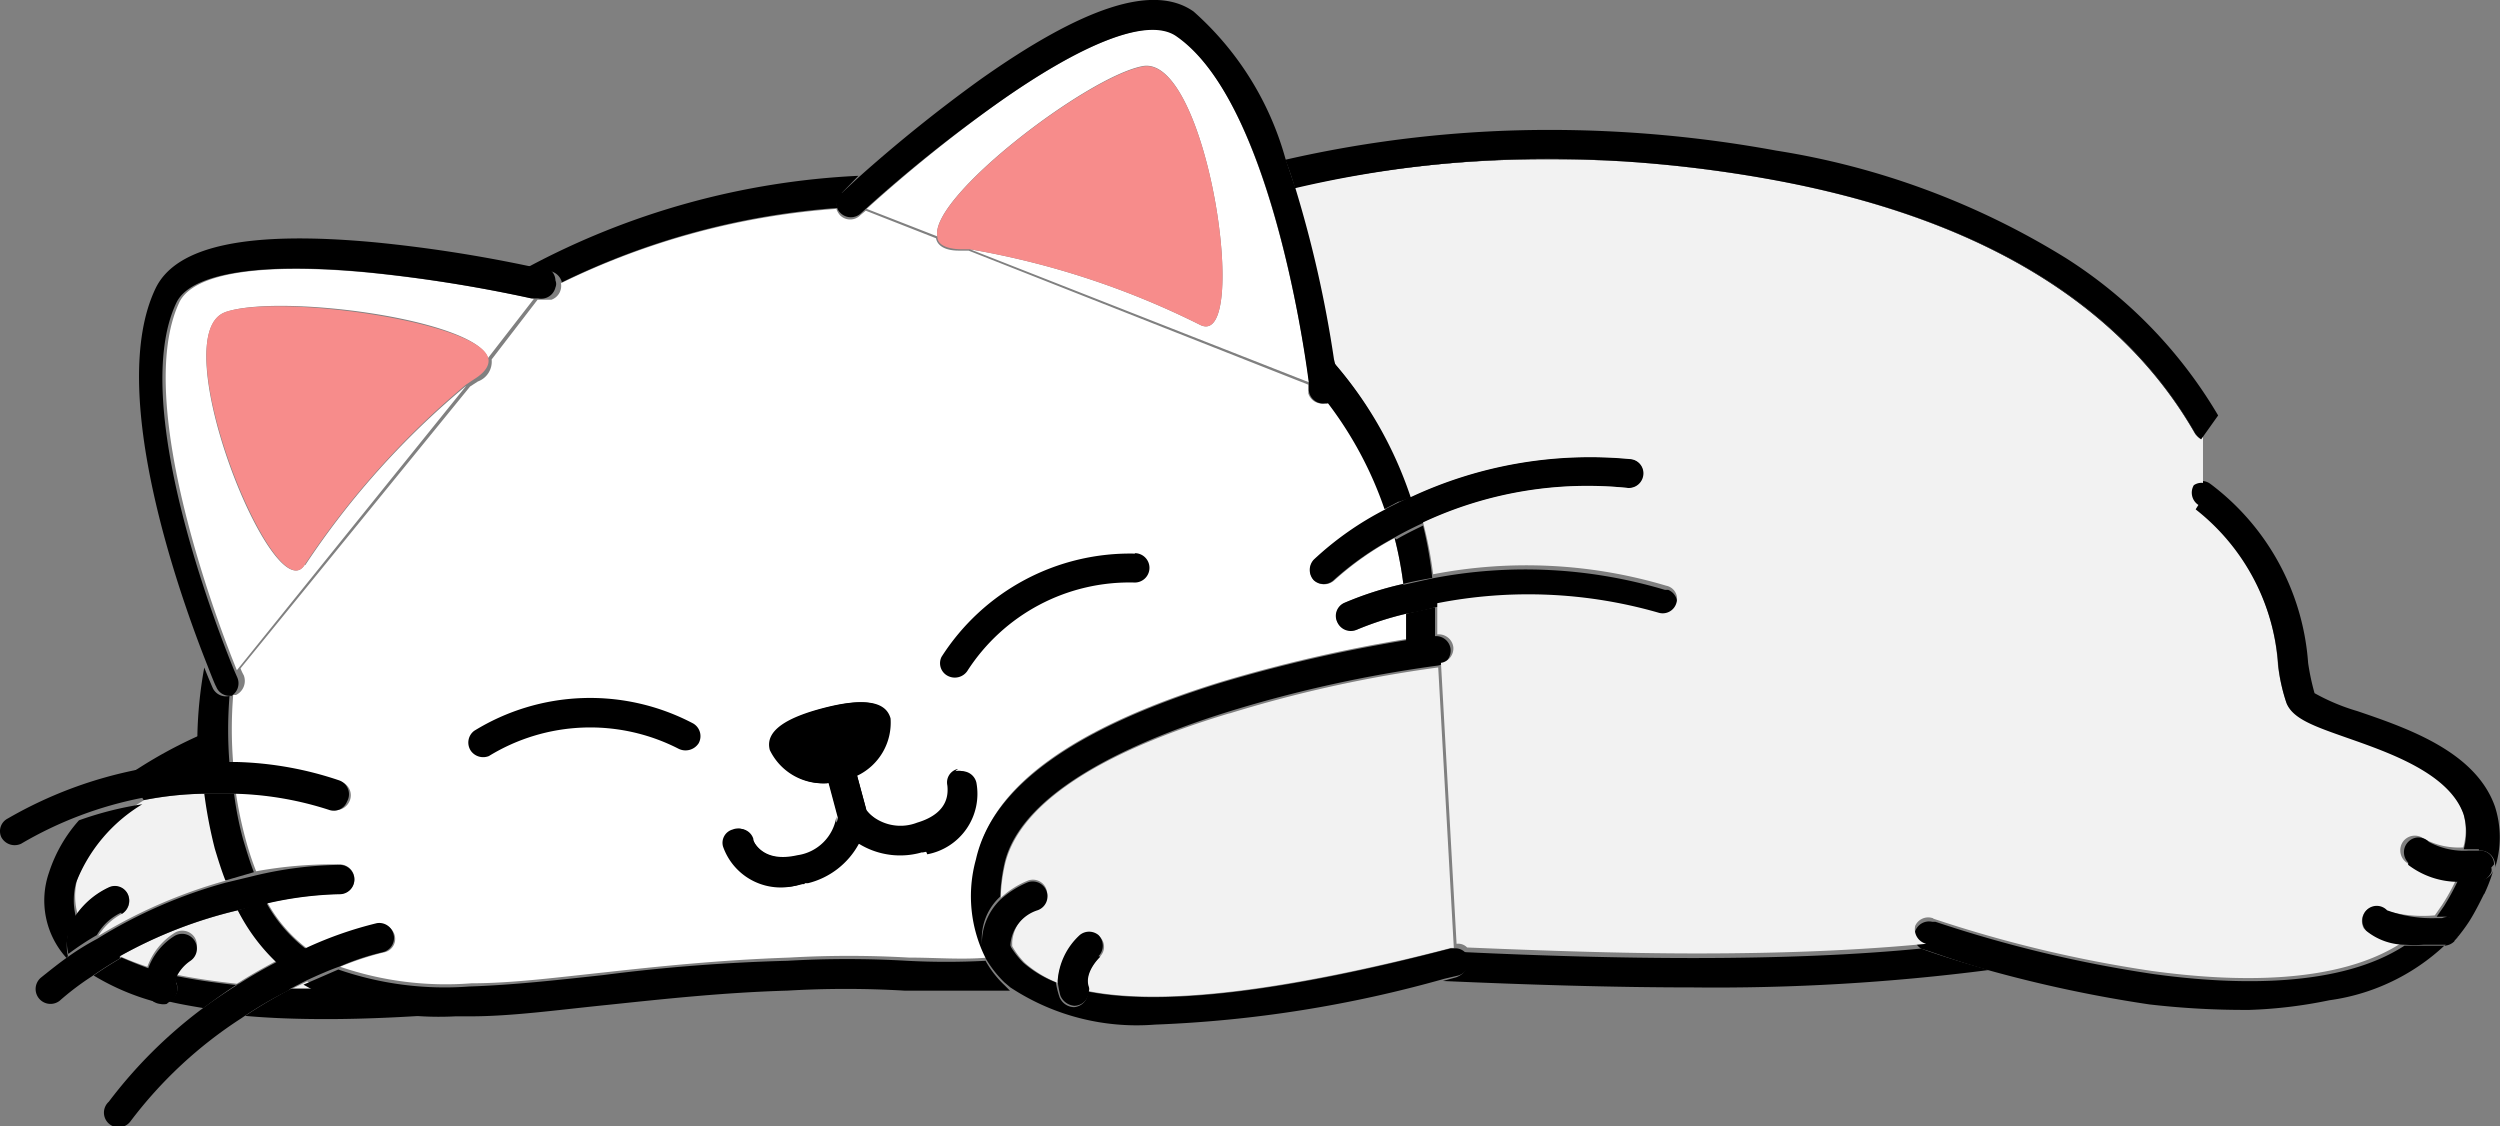 <svg xmlns="http://www.w3.org/2000/svg" viewBox="0 0 54.46 24.53"><rect x="0" y="0" width="54.46" height="24.53" fill="#808080" stroke="none"/><g id="Layer_2" data-name="Layer 2"><g id="Layer_1-2" data-name="Layer 1"><g id="Layer_2-2" data-name="Layer 2"><g id="Layer_1-2-2" data-name="Layer 1-2"><path id="Path_29929" data-name="Path 29929" d="M41.88,20.66c-1.42.14-3.07.21-5,.21-1.63,0-3.33-.05-5-.13a.33.33,0,0,1,0,.45.44.44,0,0,1-.16.1l-.29.08c1.82.08,3.67.14,5.44.14a46.48,46.48,0,0,0,6.46-.38c-.86-.24-1.42-.44-1.49-.47"/><path id="Path_29930" data-name="Path 29930" d="M7,21.54l-.31-.16-.31.15H7" style="fill:#f2f2f2"/><path id="Path_29931" data-name="Path 29931" d="M5.18,19.83a9.94,9.94,0,0,0-2.57,1,6.19,6.19,0,0,0,.6.23,1.44,1.44,0,0,1,.58-.73.32.32,0,0,1,.45.09.33.33,0,0,1-.1.45.9.9,0,0,0-.31.36c.44.09.88.15,1.33.2.31-.2.62-.37.9-.52a4.34,4.34,0,0,1-.88-1.08" style="fill:#f2f2f2"/><path id="Path_29932" data-name="Path 29932" d="M4.45,17.29a7.19,7.19,0,0,0-1.31.14,3.4,3.4,0,0,0-1.45,1.7,1.47,1.47,0,0,0,0,.78,1.79,1.79,0,0,1,.7-.58.32.32,0,0,1,.41.19.33.33,0,0,1-.13.38,1.32,1.32,0,0,0-.53.49,11,11,0,0,1,2.79-1.21c-.09-.23-.16-.46-.23-.69a10.14,10.14,0,0,1-.23-1.2" style="fill:#f2f2f2"/><path id="Path_29933" data-name="Path 29933" d="M7,21.54H6.34a11,11,0,0,0-1,.59c.55.05,1.14.07,1.77.07C8,22.2,9,22.15,10,22.07a6.85,6.85,0,0,1-3-.52"/><path id="Path_29934" data-name="Path 29934" d="M1.48,20.83A1,1,0,0,1,1.66,20a1.47,1.47,0,0,1,0-.78,3.47,3.47,0,0,1,1.44-1.7,7.35,7.35,0,0,0-1.38.35A3.18,3.18,0,0,0,1.07,19a1.86,1.86,0,0,0,.38,1.87h0"/><path id="Path_29935" data-name="Path 29935" d="M3.25,21.66a.89.89,0,0,1,0-.56q-.3-.11-.6-.24c-.2.12-.41.25-.61.39a5.18,5.18,0,0,0,1.37.58.39.39,0,0,1-.16-.15"/><path id="Path_29936" data-name="Path 29936" d="M4.39,16.64V16a9.94,9.94,0,0,0-1.5.82,9.58,9.58,0,0,1,1.51-.18"/><path id="Path_29937" data-name="Path 29937" d="M5.16,21.46c-.45-.05-.89-.11-1.33-.2a.28.28,0,0,0,0,.13.29.29,0,0,1-.13.4l0,0a.29.29,0,0,1-.13,0h0c.27.07.56.12.86.17.27-.2.53-.39.79-.55"/><path id="Path_29938" data-name="Path 29938" d="M2.65,19.91a.34.34,0,0,0,.13-.44.31.31,0,0,0-.41-.14,1.79,1.79,0,0,0-.7.58,1,1,0,0,0-.18.87h0a6,6,0,0,1,.62-.41,1.19,1.19,0,0,1,.53-.49"/><path id="Path_29939" data-name="Path 29939" d="M3.68,21.83a.31.31,0,0,0,.16-.41h0a.28.28,0,0,1,0-.13.9.9,0,0,1,.31-.36.32.32,0,0,0,.08-.45h0a.32.32,0,0,0-.43-.09,1.4,1.4,0,0,0-.58.73.89.89,0,0,0,0,.56.34.34,0,0,0,.27.19h0a.33.33,0,0,0,.14,0"/><path id="Path_29940" data-name="Path 29940" d="M51.54,20.29a.33.33,0,0,1,0-.45.32.32,0,0,1,.44,0l0,0a2.9,2.9,0,0,0,1.06.1l.16-.23a4.4,4.4,0,0,0,.31-.56,1.82,1.82,0,0,1-1.1-.37.33.33,0,0,1-.06-.45.32.32,0,0,1,.45-.06.12.12,0,0,1,0,0,1.6,1.6,0,0,0,.86.19,1.37,1.37,0,0,0,0-.75c-.31-.9-1.61-1.35-2.55-1.68-.71-.25-1.18-.41-1.31-.75a3.93,3.93,0,0,1-.18-.81,4.72,4.72,0,0,0-1.86-3.46l-5.65,9a27.72,27.72,0,0,0,4.76,1.14c1.81.25,4.06.3,5.46-.62a1.28,1.28,0,0,1-.84-.31" style="fill:#f2f2f2"/><path id="Path_29941" data-name="Path 29941" d="M53.47,20.5a.32.32,0,0,1-.21.1h-.88c-1.4.91-3.65.87-5.46.62a27.72,27.72,0,0,1-4.76-1.14h-.07a.32.32,0,0,0-.38.24.31.31,0,0,0,.17.36h0c.07,0,.63.23,1.49.47a29,29,0,0,0,3.45.73A18.1,18.1,0,0,0,49,22a10.09,10.09,0,0,0,1.74-.21,4.58,4.58,0,0,0,2.7-1.38"/><path id="Path_29942" data-name="Path 29942" d="M54.12,19.47a3.41,3.41,0,0,0,.19-.5.32.32,0,0,1-.27.2h-.49a5.33,5.33,0,0,1-.31.57l-.16.23h.13a.32.32,0,0,1,.35.28h0a.38.38,0,0,1-.07.22,3.79,3.79,0,0,0,.3-.4h0c.12-.19.22-.39.32-.59"/><path id="Path_29943" data-name="Path 29943" d="M54,18.53a.32.32,0,0,1,.35.28h0a.17.17,0,0,1,0,.1,2.19,2.19,0,0,0,0-1.34c-.42-1.19-1.88-1.7-3-2.08a4.47,4.47,0,0,1-.93-.39,5.18,5.18,0,0,1-.14-.66,5.35,5.35,0,0,0-2.13-3.9.32.32,0,0,0-.45.07h0a.32.32,0,0,0,.07.44h0a4.72,4.72,0,0,1,1.86,3.46,3.93,3.93,0,0,0,.18.81c.14.34.6.5,1.31.75.94.33,2.24.78,2.55,1.68a1.37,1.37,0,0,1,0,.75H54"/><path d="M30.63,13.37a6.81,6.81,0,0,0-1.08.35.36.36,0,0,1-.42-.18.32.32,0,0,1,.17-.41,7.23,7.23,0,0,1,1.27-.41,8,8,0,0,0-.19-1,6.58,6.58,0,0,0-1.31.92.33.33,0,0,1-.45,0,.32.32,0,0,1,0-.43,6.83,6.83,0,0,1,1.57-1.1,8.19,8.19,0,0,0-1.25-2.33h-.06a.31.31,0,0,1-.38-.21v0h0V8.38L21.1,5.46h-.21c-.31,0-.47-.11-.5-.27l-1.53-.6-.12.1a.31.31,0,0,1-.44,0h0a.39.39,0,0,1-.08-.14,16.33,16.33,0,0,0-6,1.62.32.32,0,0,1-.21.36h-.3l-1,1.3a.46.46,0,0,1-.3.48l-.17.11L5.24,14.56a1,1,0,0,0,.07.15.34.34,0,0,1-.17.43H5.08a9.27,9.27,0,0,0,0,1.49h.14a7.56,7.56,0,0,1,2.21.4.31.31,0,0,1,.19.41.33.33,0,0,1-.42.19,7.24,7.24,0,0,0-2.06-.35,8.9,8.9,0,0,0,.21,1,6.35,6.35,0,0,0,.23.7,9.25,9.25,0,0,1,1.82-.15.32.32,0,0,1,.32.32.32.32,0,0,1-.32.32h0a8.33,8.33,0,0,0-1.57.2,3.21,3.21,0,0,0,.87,1,7.49,7.49,0,0,1,1.51-.52.32.32,0,0,1,.39.23h0a.3.3,0,0,1-.25.37h0a6.46,6.46,0,0,0-.94.31,7.12,7.12,0,0,0,2.86.36c.89,0,1.88-.13,2.92-.24,1.26-.14,2.56-.27,4-.32a22.73,22.73,0,0,1,2.61,0c.59,0,1.16.05,1.71,0a3.14,3.14,0,0,1-.22-2.17c.31-1.56,2.11-2.86,5.35-3.85a32.19,32.19,0,0,1,4-.92v-.62" style="fill:#fff"/><path d="M15.11,15.76a.32.32,0,1,1-.33.55,4.18,4.18,0,0,0-4.12.16.32.32,0,0,1-.44-.1.31.31,0,0,1,.09-.44h0a4.81,4.81,0,0,1,4.77-.16" style="fill:#fff"/><path d="M20.17,18.54a1.71,1.71,0,0,1-1.46-.16,1.73,1.73,0,0,1-1.11.86h-.07a1.35,1.35,0,0,1-1.72-.78h0a.31.31,0,0,1,.21-.39h0a.31.31,0,0,1,.39.2h0c0,.1.22.55,1,.37a1,1,0,0,0,.84-.83l-.2-.75a1.28,1.28,0,0,1-1.25-.72c-.11-.43.43-.72,1.15-.91s1.33-.22,1.45.22a1.28,1.28,0,0,1-.73,1.25l.2.74A1,1,0,0,0,20,18c.74-.23.68-.71.66-.8a.32.32,0,0,1,.22-.39h0a.32.32,0,0,1,.39.24,1.34,1.34,0,0,1-1.07,1.56h0"/><path d="M24.73,12.7a4.2,4.2,0,0,0-3.65,1.92.32.32,0,0,1-.42.11h0a.32.32,0,0,1-.12-.41,4.87,4.87,0,0,1,4.22-2.25.32.32,0,0,1,.32.32.32.32,0,0,1-.32.32" style="fill:#fff"/><path id="Path_29945" data-name="Path 29945" d="M21.47,20.93a16.26,16.26,0,0,1-1.71,0,22.73,22.73,0,0,0-2.61,0,39.08,39.08,0,0,0-4,.31c-1,.11-2,.22-2.93.25a7.08,7.08,0,0,1-2.85-.37l-.76.33.31.17a6.85,6.85,0,0,0,3,.52h.32c.91,0,1.91-.14,3-.25,1.24-.13,2.53-.27,3.91-.31a21.69,21.69,0,0,1,2.55,0c.64,0,1.27,0,1.91,0H22l-.12-.12a2.2,2.2,0,0,1-.4-.51"/><path id="Path_29946" data-name="Path 29946" d="M31.26,13.23l-.63.14V14l.63-.09h0v-.67"/><path id="Path_29947" data-name="Path 29947" d="M4.39,16.64H5a9.14,9.14,0,0,1,0-1.48A.32.32,0,0,1,4.64,15s-.09-.2-.19-.46A9.29,9.29,0,0,0,4.3,16v.64"/><path id="Path_29948" data-name="Path 29948" d="M12,5.91a.33.33,0,0,1,.24.24,16.33,16.33,0,0,1,6-1.62.34.34,0,0,1,.09-.32l.37-.38a16.94,16.94,0,0,0-7.22,2l.5.11"/><path id="Path_29949" data-name="Path 29949" d="M30.48,10.93l.29-.1a8.92,8.92,0,0,0-1.77-3,2.94,2.94,0,0,0,.08.61.31.31,0,0,1-.17.32,8.19,8.19,0,0,1,1.25,2.33l.3-.16"/><path id="Path_29950" data-name="Path 29950" d="M30.38,11.72a8,8,0,0,1,.19,1c.19-.05.4-.09.63-.13a8.48,8.48,0,0,0-.2-1.14h0c-.21.1-.41.2-.58.3"/><path id="Path_29951" data-name="Path 29951" d="M5.1,17.29H4.45a10.14,10.14,0,0,0,.23,1.2c.07.23.14.46.23.69L5.53,19c-.09-.23-.16-.47-.23-.7a7.08,7.08,0,0,1-.2-1"/><path id="Path_29952" data-name="Path 29952" d="M5.82,19.63l-.64.2A4.14,4.14,0,0,0,6.06,21l.64-.3a3.24,3.24,0,0,1-.88-1"/><path id="Path_29958" data-name="Path 29958" d="M18.14,16.27a.31.31,0,0,1,.39.23h0l.11.4a1.3,1.3,0,0,0,.72-1.25c-.12-.44-.73-.41-1.45-.22s-1.26.47-1.14.91a1.28,1.28,0,0,0,1.25.72l-.11-.4a.32.32,0,0,1,.23-.39"/><path id="Path_29959" data-name="Path 29959" d="M20.87,16.75h0a.3.3,0,0,0-.23.37h0c0,.1.08.58-.66.8a1,1,0,0,1-1.14-.3v.11a.33.33,0,0,1-.23.39h0a.35.35,0,0,1-.39-.23v-.1a1,1,0,0,1-.85.84c-.75.17-.93-.27-1-.37a.31.31,0,0,0-.41-.19.3.3,0,0,0-.21.37,1.33,1.33,0,0,0,1.69.82h.08a1.91,1.91,0,0,1,2.58-.69,1.35,1.35,0,0,0,1.1-1.53h0a.32.32,0,0,0-.39-.24"/><path id="Path_29960" data-name="Path 29960" d="M3.13,17.43a7.4,7.4,0,0,1,1.32-.14H5.1a7.24,7.24,0,0,1,2.06.35.31.31,0,0,0,.4-.18h0A.32.32,0,0,0,7.39,17a7.56,7.56,0,0,0-2.21-.4H4.39A9.21,9.21,0,0,0,.17,17.83a.31.31,0,0,0-.14.41v0a.33.33,0,0,0,.43.14h0a8.37,8.37,0,0,1,2.64-1"/><path id="Path_29962" data-name="Path 29962" d="M2.61,20.83a9.94,9.94,0,0,1,2.57-1l.64-.15a7.68,7.68,0,0,1,1.58-.2.32.32,0,0,0,.32-.32.32.32,0,0,0-.32-.32h0a8.41,8.41,0,0,0-1.87.24l-.62.15a10.66,10.66,0,0,0-2.79,1.22,5.73,5.73,0,0,0-.62.38h0c-.2.14-.4.3-.6.46a.32.32,0,0,0,.4.51h0a5.85,5.85,0,0,1,.7-.53c.2-.14.4-.27.61-.39"/><path id="Path_29963" data-name="Path 29963" d="M6.34,21.53l.31-.16c.28-.13.53-.24.76-.32a5.44,5.44,0,0,1,.94-.31.32.32,0,0,0,.22-.4h0a.32.32,0,0,0-.36-.23,8.3,8.3,0,0,0-1.52.53l-.63.3c-.29.15-.59.32-.9.52s-.52.34-.79.54a10.24,10.24,0,0,0-2,2,.32.32,0,1,0,.47.43s0,0,0,0h0a9.42,9.42,0,0,1,2.42-2.25,8.45,8.45,0,0,1,1-.59"/><path id="Path_29964" data-name="Path 29964" d="M18.64,18.13a.33.33,0,0,0,.23-.39v-.11l-.2-.74-.11-.4a.33.33,0,0,0-.39-.23h0a.33.33,0,0,0-.22.39l.11.4.2.74v.1a.32.32,0,0,0,.39.23h0"/><path id="Path_29965" data-name="Path 29965" d="M10.33,15.92a.32.32,0,0,0-.07.44.33.33,0,0,0,.39.11,4.22,4.22,0,0,1,4.13-.16.34.34,0,0,0,.44-.12h0a.32.32,0,0,0-.12-.43,4.81,4.81,0,0,0-4.77.16"/><path id="Path_29966" data-name="Path 29966" d="M30.19,11.09a6.83,6.83,0,0,0-1.57,1.1.33.33,0,0,0,0,.45.32.32,0,0,0,.43,0,6.58,6.58,0,0,1,1.31-.92c.17-.1.37-.2.58-.3a8.5,8.5,0,0,1,4.52-.79.31.31,0,0,0,.35-.27h0a.32.32,0,0,0-.27-.36h0a9.21,9.21,0,0,0-4.77.8l-.29.14-.3.15"/><path id="Path_29967" data-name="Path 29967" d="M30.57,12.72a7.33,7.33,0,0,0-1.28.41.31.31,0,0,0-.16.42.32.32,0,0,0,.42.17,6.81,6.81,0,0,1,1.08-.35,4.56,4.56,0,0,0,.63-.14,10.26,10.26,0,0,1,4.83.21.33.33,0,0,0,.42-.18.31.31,0,0,0-.17-.41l-.07,0a10.62,10.62,0,0,0-5.07-.25l-.63.14"/><path id="Path_29968" data-name="Path 29968" d="M24.73,12.06a4.87,4.87,0,0,0-4.22,2.25.31.31,0,0,0,.15.42h0a.33.33,0,0,0,.41-.11,4.2,4.2,0,0,1,3.65-1.93.32.32,0,0,0,.32-.32.32.32,0,0,0-.32-.32"/><path id="Path_29969" data-name="Path 29969" d="M26.78,15.54c-3,.9-4.64,2.06-4.9,3.35a3.72,3.72,0,0,0-.08.67,1.91,1.91,0,0,1,.6-.38.31.31,0,0,1,.4.21.33.33,0,0,1-.19.4.83.83,0,0,0-.56.74v.08a1.64,1.64,0,0,0,.28.37,2.45,2.45,0,0,0,.71.43,1.49,1.49,0,0,1,.48-1,.31.31,0,0,1,.44,0v0a.3.3,0,0,1,0,.43h0s-.36.34-.25.66a.14.14,0,0,1,0,.09c1.62.32,4.26,0,7.9-.94h.06l-.34-6.11a28.07,28.07,0,0,0-4.54,1" style="fill:#f2f2f2"/><path id="Path_29970" data-name="Path 29970" d="M32,20.9a.24.24,0,0,0-.09-.16.3.3,0,0,0-.24-.08H31.6c-3.63.95-6.28,1.26-7.9.94a.33.33,0,0,1-.3.34h0a.35.35,0,0,1-.32-.22A2,2,0,0,1,23,21.4a2.45,2.45,0,0,1-.71-.43,1.93,1.93,0,0,1-.28-.36.34.34,0,0,1-.3.24h0a.32.32,0,0,1-.32-.32,1.24,1.24,0,0,1,.4-1,3.72,3.72,0,0,1,.08-.67c.26-1.3,2-2.46,4.9-3.36a28.31,28.31,0,0,1,4.54-1h0a.33.33,0,0,0,.29-.36.32.32,0,0,0-.36-.28h0l-.63.09a32.19,32.19,0,0,0-4,.92c-3.24,1-5,2.29-5.35,3.85a3,3,0,0,0,.22,2.17,2.43,2.43,0,0,0,.4.51l.13.11a5,5,0,0,0,3.15.81,26.88,26.88,0,0,0,6.31-1l.3-.07a.33.33,0,0,0,.23-.39h0"/><path id="Path_29971" data-name="Path 29971" d="M22.6,19.83a.32.32,0,0,0,.2-.41.32.32,0,0,0-.41-.2h0a2.1,2.1,0,0,0-.6.38,1.33,1.33,0,0,0-.4,1,.33.33,0,0,0,.32.31h0a.32.32,0,0,0,.3-.23.14.14,0,0,0,0-.09.85.85,0,0,1,.59-.76"/><path id="Path_29972" data-name="Path 29972" d="M23.93,20.83a.33.33,0,0,0,0-.46.32.32,0,0,0-.41,0,1.49,1.49,0,0,0-.48,1,2,2,0,0,0,.06.32.36.36,0,0,0,.3.22.32.32,0,0,0,.32-.32h0a.14.14,0,0,0,0-.09c-.11-.32.24-.65.25-.66"/><path id="Path_29973" data-name="Path 29973" d="M53.21,20h-.13A2.84,2.84,0,0,1,52,19.83a.31.31,0,0,0-.45,0,.33.33,0,0,0,0,.45,1.35,1.35,0,0,0,.84.3,2.81,2.81,0,0,0,.41,0h.47a.41.41,0,0,0,.21-.1h0a.32.32,0,0,0,0-.45A.28.28,0,0,0,53.2,20"/><path id="Path_29974" data-name="Path 29974" d="M54.33,18.83a.3.3,0,0,0-.32-.3h-.24a1.6,1.6,0,0,1-.86-.19.31.31,0,0,0-.45,0,.32.32,0,0,0,0,.45l0,.05a1.8,1.8,0,0,0,1.1.37H54a.36.36,0,0,0,.27-.21h0a.17.17,0,0,0,0-.1"/><path d="M47.82,9.45c-1.63-2.85-4.74-4.72-9.24-5.54a26.06,26.06,0,0,0-4.83-.44,24.33,24.33,0,0,0-5.57.62A24.93,24.93,0,0,1,29,7.83a8.66,8.66,0,0,1,1.73,3A9.21,9.21,0,0,1,35.5,10a.31.31,0,0,1,.3.33h0a.32.32,0,0,1-.34.3h0a8.45,8.45,0,0,0-4.46.75h0a8.36,8.36,0,0,1,.22,1.13,10.66,10.66,0,0,1,5.08.25.29.29,0,0,1,.22.37v0a.31.31,0,0,1-.38.22h0a10.26,10.26,0,0,0-4.83-.21v.68a.32.32,0,0,1,.35.28h0a.32.32,0,0,1-.27.34h0l.34,6.12a.27.27,0,0,1,.23.08c1.68.07,3.38.13,5,.13,1.9,0,3.55-.07,5-.21h0a.33.33,0,0,1-.24-.39A.31.31,0,0,1,42.1,20h.14l5.65-9h0a.32.32,0,0,1-.1-.43h0a.29.29,0,0,1,.2-.05v-1A.36.36,0,0,1,47.82,9.45Z" style="fill:#f2f2f2"/><path d="M33.76,3.46a27.8,27.8,0,0,1,4.82.45c4.51.82,7.62,2.68,9.24,5.53a.4.4,0,0,0,.13.13l.37-.52A10.18,10.18,0,0,0,45,5.62a17,17,0,0,0-6.31-2.34,27.37,27.37,0,0,0-4.95-.45A25.78,25.78,0,0,0,28,3.48a6.45,6.45,0,0,1,.21.62h0A24.11,24.11,0,0,1,33.76,3.46Z"/><path d="M38.58,3.91c4.5.82,7.61,2.69,9.24,5.54a.37.37,0,0,0,.13.12h0a.4.4,0,0,1-.13-.13c-1.62-2.85-4.73-4.71-9.24-5.53a27.8,27.8,0,0,0-4.82-.45,24.36,24.36,0,0,0-5.58.63h0a24.33,24.33,0,0,1,5.57-.62A26.06,26.06,0,0,1,38.58,3.91Z"/></g></g><path id="Path_29953" data-name="Path 29953" d="M24.89,1.44c1.43-.27,2.37,6.24,1.24,5.63a18,18,0,0,0-5-1.64l7.39,2.9c-.14-1-.93-6.2-2.9-7.56-.59-.4-2,.14-3.92,1.5a32.3,32.3,0,0,0-2.82,2.28l1.54.6c-.18-.85,3.26-3.48,4.47-3.71" style="fill:#fff"/><path id="Path_29954" data-name="Path 29954" d="M18.32,4.19a.3.3,0,0,0-.09.31.25.25,0,0,0,.08.14.32.32,0,0,0,.45,0l.11-.1A31.11,31.11,0,0,1,21.7,2.27C23.6.92,25,.38,25.61.78c2,1.36,2.77,6.54,2.9,7.55,0,.1,0,.17,0,.17a.32.32,0,0,0,.35.29h.05a.34.34,0,0,0,.24-.35s0-.27-.09-.61a25.55,25.55,0,0,0-.85-3.76L28,3.45A6.66,6.66,0,0,0,26,.25c-.87-.61-2.4-.11-4.67,1.5a32.56,32.56,0,0,0-2.6,2.09l-.39.36"/><path id="Path_29955" data-name="Path 29955" d="M26.13,7.07c1.13.61.19-5.9-1.24-5.62-1.21.23-4.66,2.86-4.47,3.71,0,.16.18.26.5.27h.21a18,18,0,0,1,5,1.64" style="fill:#f78c8b"/><path id="Path_29956" data-name="Path 29956" d="M6.64,12.3c-.67,1.08-3.11-5-1.73-5.5,1.16-.41,5.45.15,5.72,1l1-1.29a31.52,31.52,0,0,0-3.59-.57c-2.33-.22-3.84,0-4.14.66-1,2.16.87,7.05,1.26,8l5-6.2a17.91,17.91,0,0,0-3.51,3.91" style="fill:#fff"/><path id="Path_29957" data-name="Path 29957" d="M5,15.18h0l0,0a.32.32,0,0,0,.17-.42l-.07-.16c-.39-.95-2.29-5.83-1.26-8,.3-.65,1.82-.89,4.14-.67a31.17,31.17,0,0,1,3.59.57l.15,0a.32.32,0,0,0,.38-.24.19.19,0,0,0,0-.15A.31.31,0,0,0,12,5.89l-.51-.1a30.76,30.76,0,0,0-3.31-.51c-2.77-.26-4.34.07-4.79,1-1.08,2.25.55,6.76,1.13,8.22.1.26.17.43.19.46a.31.31,0,0,0,.36.19"/><path id="Path_29961" data-name="Path 29961" d="M4.91,6.8C3.53,7.27,6,13.38,6.64,12.3a18.19,18.19,0,0,1,3.51-3.92l.18-.12c.26-.16.35-.33.3-.48C10.36,7,6.06,6.4,4.9,6.8" style="fill:#f78c8b"/></g></g></svg>